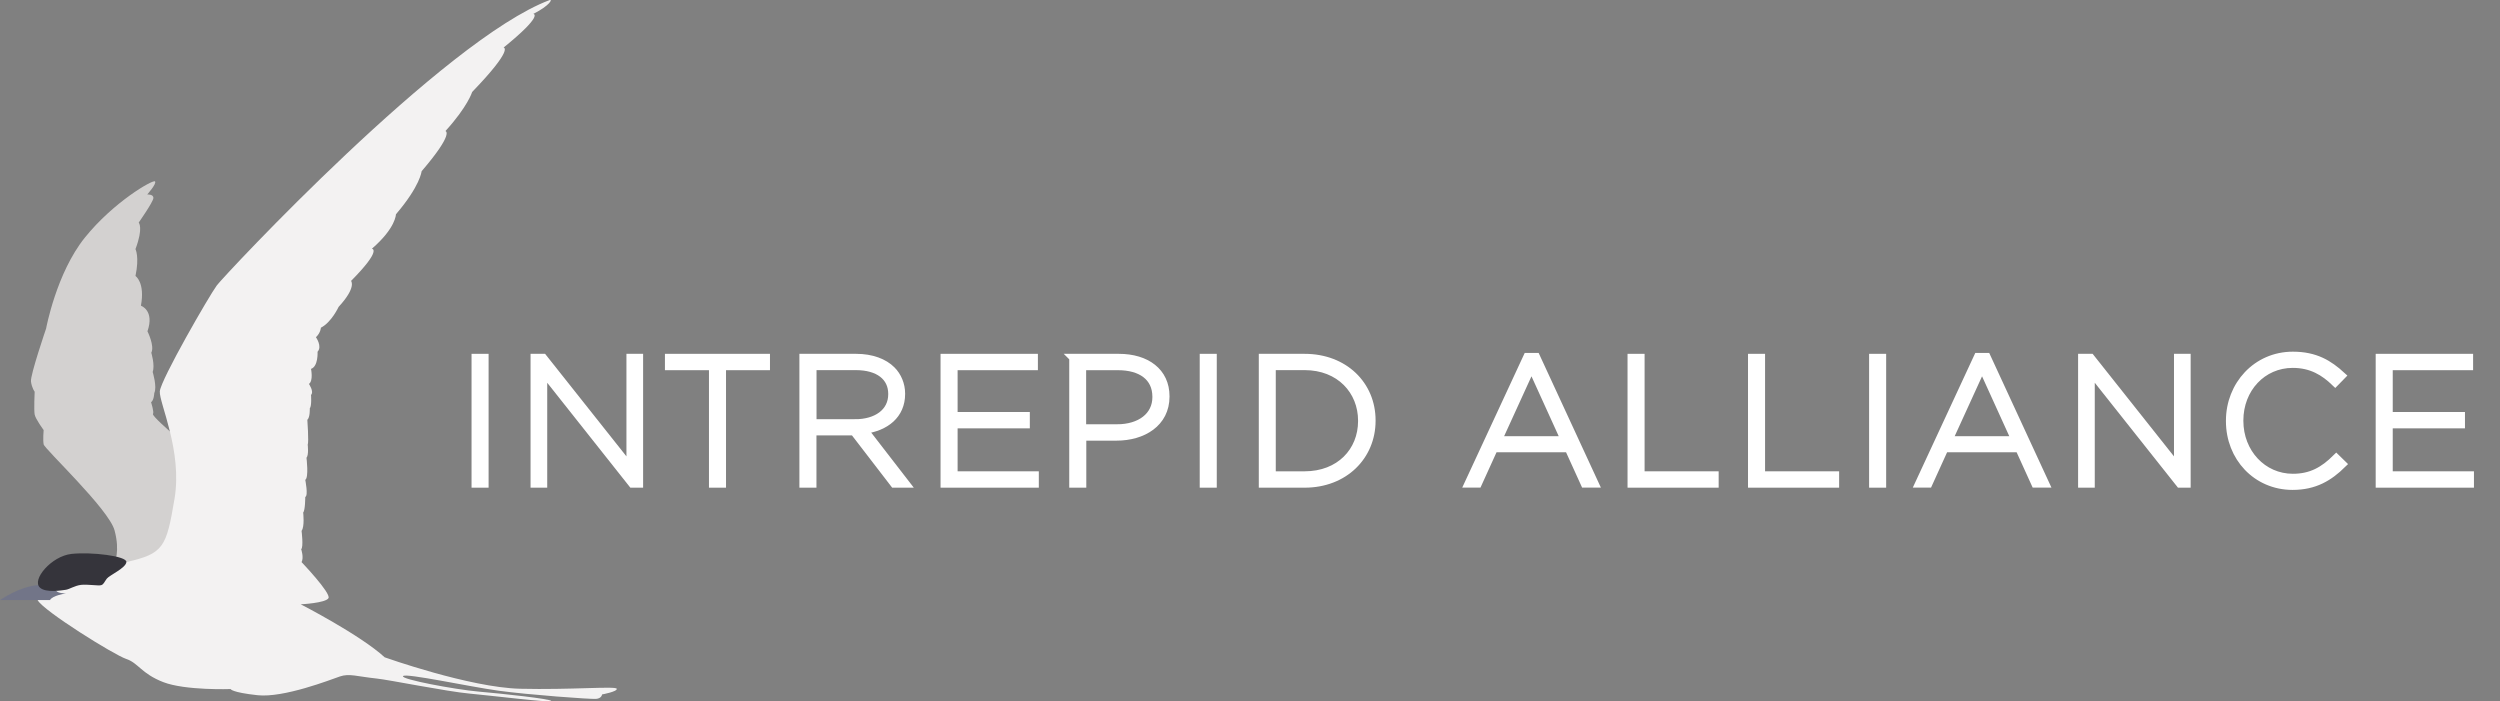 <?xml version="1.0" encoding="UTF-8"?>
<svg id="Layer_1" data-name="Layer 1" xmlns="http://www.w3.org/2000/svg" xmlns:xlink="http://www.w3.org/1999/xlink" viewBox="0 0 325.37 91.26">
  <rect x="0" y="0" width="325.37" height="91.26" fill="#808080" stroke="none"/>
  <defs>
    <style>
      .cls-1 {
        fill: none;
      }

      .cls-2 {
        clip-path: url(#clippath);
      }

      .cls-3 {
        fill: #f3f2f2;
      }

      .cls-4 {
        fill: #d3d1d0;
      }

      .cls-5 {
        fill: #35343b;
      }

      .cls-6 {
        fill: #727588;
      }

      .cls-7 {
        clip-path: url(#clippath-1);
      }

      .cls-8 {
        fill: #fff;
        stroke: #fff;
        stroke-miterlimit: 10;
      }
    </style>
    <clipPath id="clippath">
      <rect class="cls-1" width="325.37" height="91.26"/>
    </clipPath>
    <clipPath id="clippath-1">
      <rect class="cls-1" width="325.37" height="91.26"/>
    </clipPath>
  </defs>
  <g>
    <g class="cls-2">
      <path class="cls-4" d="M14.91,73.22s.74-1.43,0-4.19-9.13-10.61-9.23-11.2c-.11-.58,0-1.86,0-1.86,0,0-1.06-1.43-1.17-2.02-.11-.58,0-2.97,0-2.97,0,0-.37-.48-.48-1.33-.1-.84,1.97-6.89,1.97-6.89,0,0,1.33-7.22,5.04-11.83,3.71-4.62,8.86-7.59,9.13-7.32s-1.01,1.7-1.01,1.7c0,0,.85-.05,.8,.48-.05,.53-1.91,3.18-1.91,3.18,0,0,.64,.64-.42,3.45,0,0,.53,1.01,0,3.5,0,0,1.27,.83,.71,3.87,0,0,1.8,.6,.85,3.33,0,0,.96,1.91,.5,2.79,0,0,.5,1.63,.18,2.5,0,0,.6,1.96,.21,2.74,0,0-.04,.96-.42,1.2,0,0,.42,1.31,.25,1.52-.18,.21,2.24,2.31,2.24,2.31l6.46,7.59-6.51,13.13H12.87l2.04-3.68h0Z"/>
    </g>
    <g class="cls-7">
      <path class="cls-3" d="M16.45,73.15c4.88-1.1,5.2-1.95,6.26-8.21s-2.02-12.52-1.91-14.01,6.47-12.52,7.43-13.8C29.19,35.86,57.82,5.16,71.53,.01c.42-.16,.05,.69-2.12,1.8,0,0,1.43,.08-3.87,4.38,0,0,1.41,.08-4.09,5.78,0,0-.56,1.88-3.48,5.09,0,0,1.22,.19-3.1,5.23,0,0-.16,1.88-3.34,5.6,0,0,0,1.78-3.13,4.48,0,0,1.38,.07-2.71,4.19,0,0,.74,.83-1.62,3.38,0,0-.93,2.02-2.31,2.71,0,0,0,.62-.64,1.24,0,0,.85,1.2,.21,1.89,0,0,.11,1.91-.85,2.23,0,0,.32,1.54-.27,1.96,0,0,.69,1.01,.27,1.43,0,0,.11,1.43-.16,1.75,0,0,.05,1.17-.32,1.49,0,0,.21,2.87,.05,3.24,0,0,.16,1.33-.16,1.7,0,0,.32,2.6-.16,2.87,0,0,.42,2.07,0,2.23,0,0,0,1.75-.27,2.02,0,0,.21,1.86-.21,2.39,0,0,.27,2.12-.05,2.39,0,0,.37,1.08,.05,1.68,0,0,3.87,4.05,3.5,4.69s-3.61,.8-3.61,.8c0,0,7.75,3.98,10.93,6.9,0,0,11.04,3.93,17.62,4.09,6.58,.16,12.47-.37,12.58,0s-1.91,.74-1.91,.74c0,0-.05,.53-.8,.58-.74,.05-8.76-.53-12.63-1.06-3.87-.53-12.1-2.33-12.47-1.91-.37,.42,6.79,1.75,9.82,2.02,3.03,.26,9.5,.96,9.45,1.22s-7.69-.69-10.61-.96c-2.92-.26-10.52-1.8-12.1-1.96-2.55-.27-3.56-.69-4.78-.27-1.22,.42-7.32,2.81-10.72,2.44-3.4-.37-3.5-.8-3.5-.8,0,0-5.89,.21-8.76-.9s-3.24-2.49-4.83-3.02-10.78-6.26-11.52-7.64,5.76-3.18,5.76-3.18l5.78-1.79h0Z"/>
    </g>
  </g>
  <path class="cls-6" d="M8.6,77.22s-1.8,.28-2.09,.88H0s2.51-1.77,4.93-1.95l2.6-.35s-.46,.74-.21,1.09c.25,.37,1.28,.33,1.28,.33h0Z"/>
  <path class="cls-5" d="M5.2,76.48c-1.12-1.02,1.49-4.1,4.1-4.39,2.62-.28,7.22,.28,7.15,1.06s-2.19,1.7-2.55,2.16c-.35,.46-.39,.74-.74,.85-.35,.11-1.77-.14-2.62-.04-.85,.11-1.49,.57-1.98,.64s-2.58,.43-3.36-.28h0Z"/>
  <polygon class="cls-8" points="61.87 46.55 63.09 46.55 63.09 62.97 61.87 62.97 61.87 46.55"/>
  <polygon class="cls-8" points="69.55 46.55 70.7 46.55 82.03 60.83 82.03 46.55 83.2 46.55 83.2 62.97 82.28 62.97 70.72 48.38 70.72 62.97 69.55 62.97 69.55 46.55"/>
  <polygon class="cls-8" points="92.77 47.68 87.04 47.68 87.04 46.55 99.71 46.55 99.71 47.68 93.99 47.68 93.99 62.97 92.77 62.97 92.77 47.68"/>
  <path class="cls-8" d="M111.31,55.06c2.74,0,4.79-1.38,4.79-3.75v-.05c0-2.2-1.74-3.59-4.72-3.59h-5.61v7.39h5.54Zm-6.76-8.51h6.89c2.02,0,3.64,.63,4.62,1.62,.77,.77,1.24,1.88,1.24,3.05v.05c0,2.74-2.04,4.32-4.81,4.69l5.42,7.01h-1.55l-5.23-6.8h-5.37v6.8h-1.22v-16.42h.01Z"/>
  <polygon class="cls-8" points="122.91 46.55 134.58 46.55 134.58 47.68 124.13 47.68 124.13 54.12 133.53 54.12 133.53 55.25 124.13 55.25 124.13 61.84 134.7 61.84 134.7 62.97 122.91 62.97 122.91 46.55"/>
  <path class="cls-8" d="M145.37,55.72c3.05,0,5.11-1.59,5.11-4.03v-.05c0-2.6-2.01-3.96-4.97-3.96h-4.65v8.04h4.51Zm-5.72-9.17h5.96c3.61,0,6.1,1.85,6.1,5.02v.05c0,3.45-2.98,5.23-6.4,5.23h-4.43v6.12h-1.22v-16.42h-.01Z"/>
  <polygon class="cls-8" points="156.64 46.55 157.86 46.55 157.86 62.97 156.64 62.97 156.64 46.55"/>
  <path class="cls-8" d="M169.79,61.84c4.57,0,7.46-3.12,7.46-7.04v-.05c0-3.89-2.88-7.08-7.46-7.08h-4.25v14.17h4.25Zm-5.46-15.29h5.47c5.16,0,8.73,3.54,8.73,8.16v.05c0,4.62-3.57,8.21-8.73,8.21h-5.47v-16.42h0Z"/>
  <path class="cls-8" d="M203.64,57.27l-4.32-9.5-4.34,9.5h8.66Zm-4.88-10.84h1.17l7.64,16.53h-1.34l-2.09-4.6h-9.69l-2.09,4.6h-1.27l7.67-16.53h0Z"/>
  <polygon class="cls-8" points="212.32 46.55 213.54 46.55 213.54 61.84 223.18 61.84 223.18 62.97 212.32 62.97 212.32 46.55"/>
  <polygon class="cls-8" points="228 46.55 229.22 46.55 229.22 61.84 238.86 61.84 238.86 62.97 228 62.97 228 46.55"/>
  <polygon class="cls-8" points="243.76 46.55 244.98 46.55 244.98 62.97 243.76 62.97 243.76 46.55"/>
  <path class="cls-8" d="M262.28,57.27l-4.32-9.5-4.34,9.5h8.66Zm-4.88-10.84h1.17l7.64,16.53h-1.34l-2.09-4.6h-9.69l-2.09,4.6h-1.27l7.67-16.53h0Z"/>
  <polygon class="cls-8" points="270.96 46.55 272.11 46.55 283.44 60.83 283.44 46.55 284.61 46.55 284.61 62.97 283.7 62.97 272.13 48.38 272.13 62.97 270.96 62.97 270.96 46.55"/>
  <path class="cls-8" d="M290.2,54.81v-.05c0-4.64,3.47-8.49,8.21-8.49,2.93,0,4.69,1.08,6.38,2.63l-.87,.89c-1.43-1.38-3.07-2.41-5.53-2.41-3.94,0-6.92,3.21-6.92,7.34v.05c0,4.15,3.03,7.39,6.94,7.39,2.37,0,3.99-.91,5.65-2.56l.82,.8c-1.74,1.71-3.61,2.86-6.52,2.86-4.69-.01-8.16-3.74-8.16-8.45h0Z"/>
  <polygon class="cls-8" points="309.69 46.55 321.37 46.55 321.37 47.68 310.91 47.68 310.91 54.12 320.31 54.12 320.31 55.25 310.91 55.25 310.91 61.84 321.48 61.84 321.48 62.97 309.69 62.97 309.69 46.55"/>
</svg>